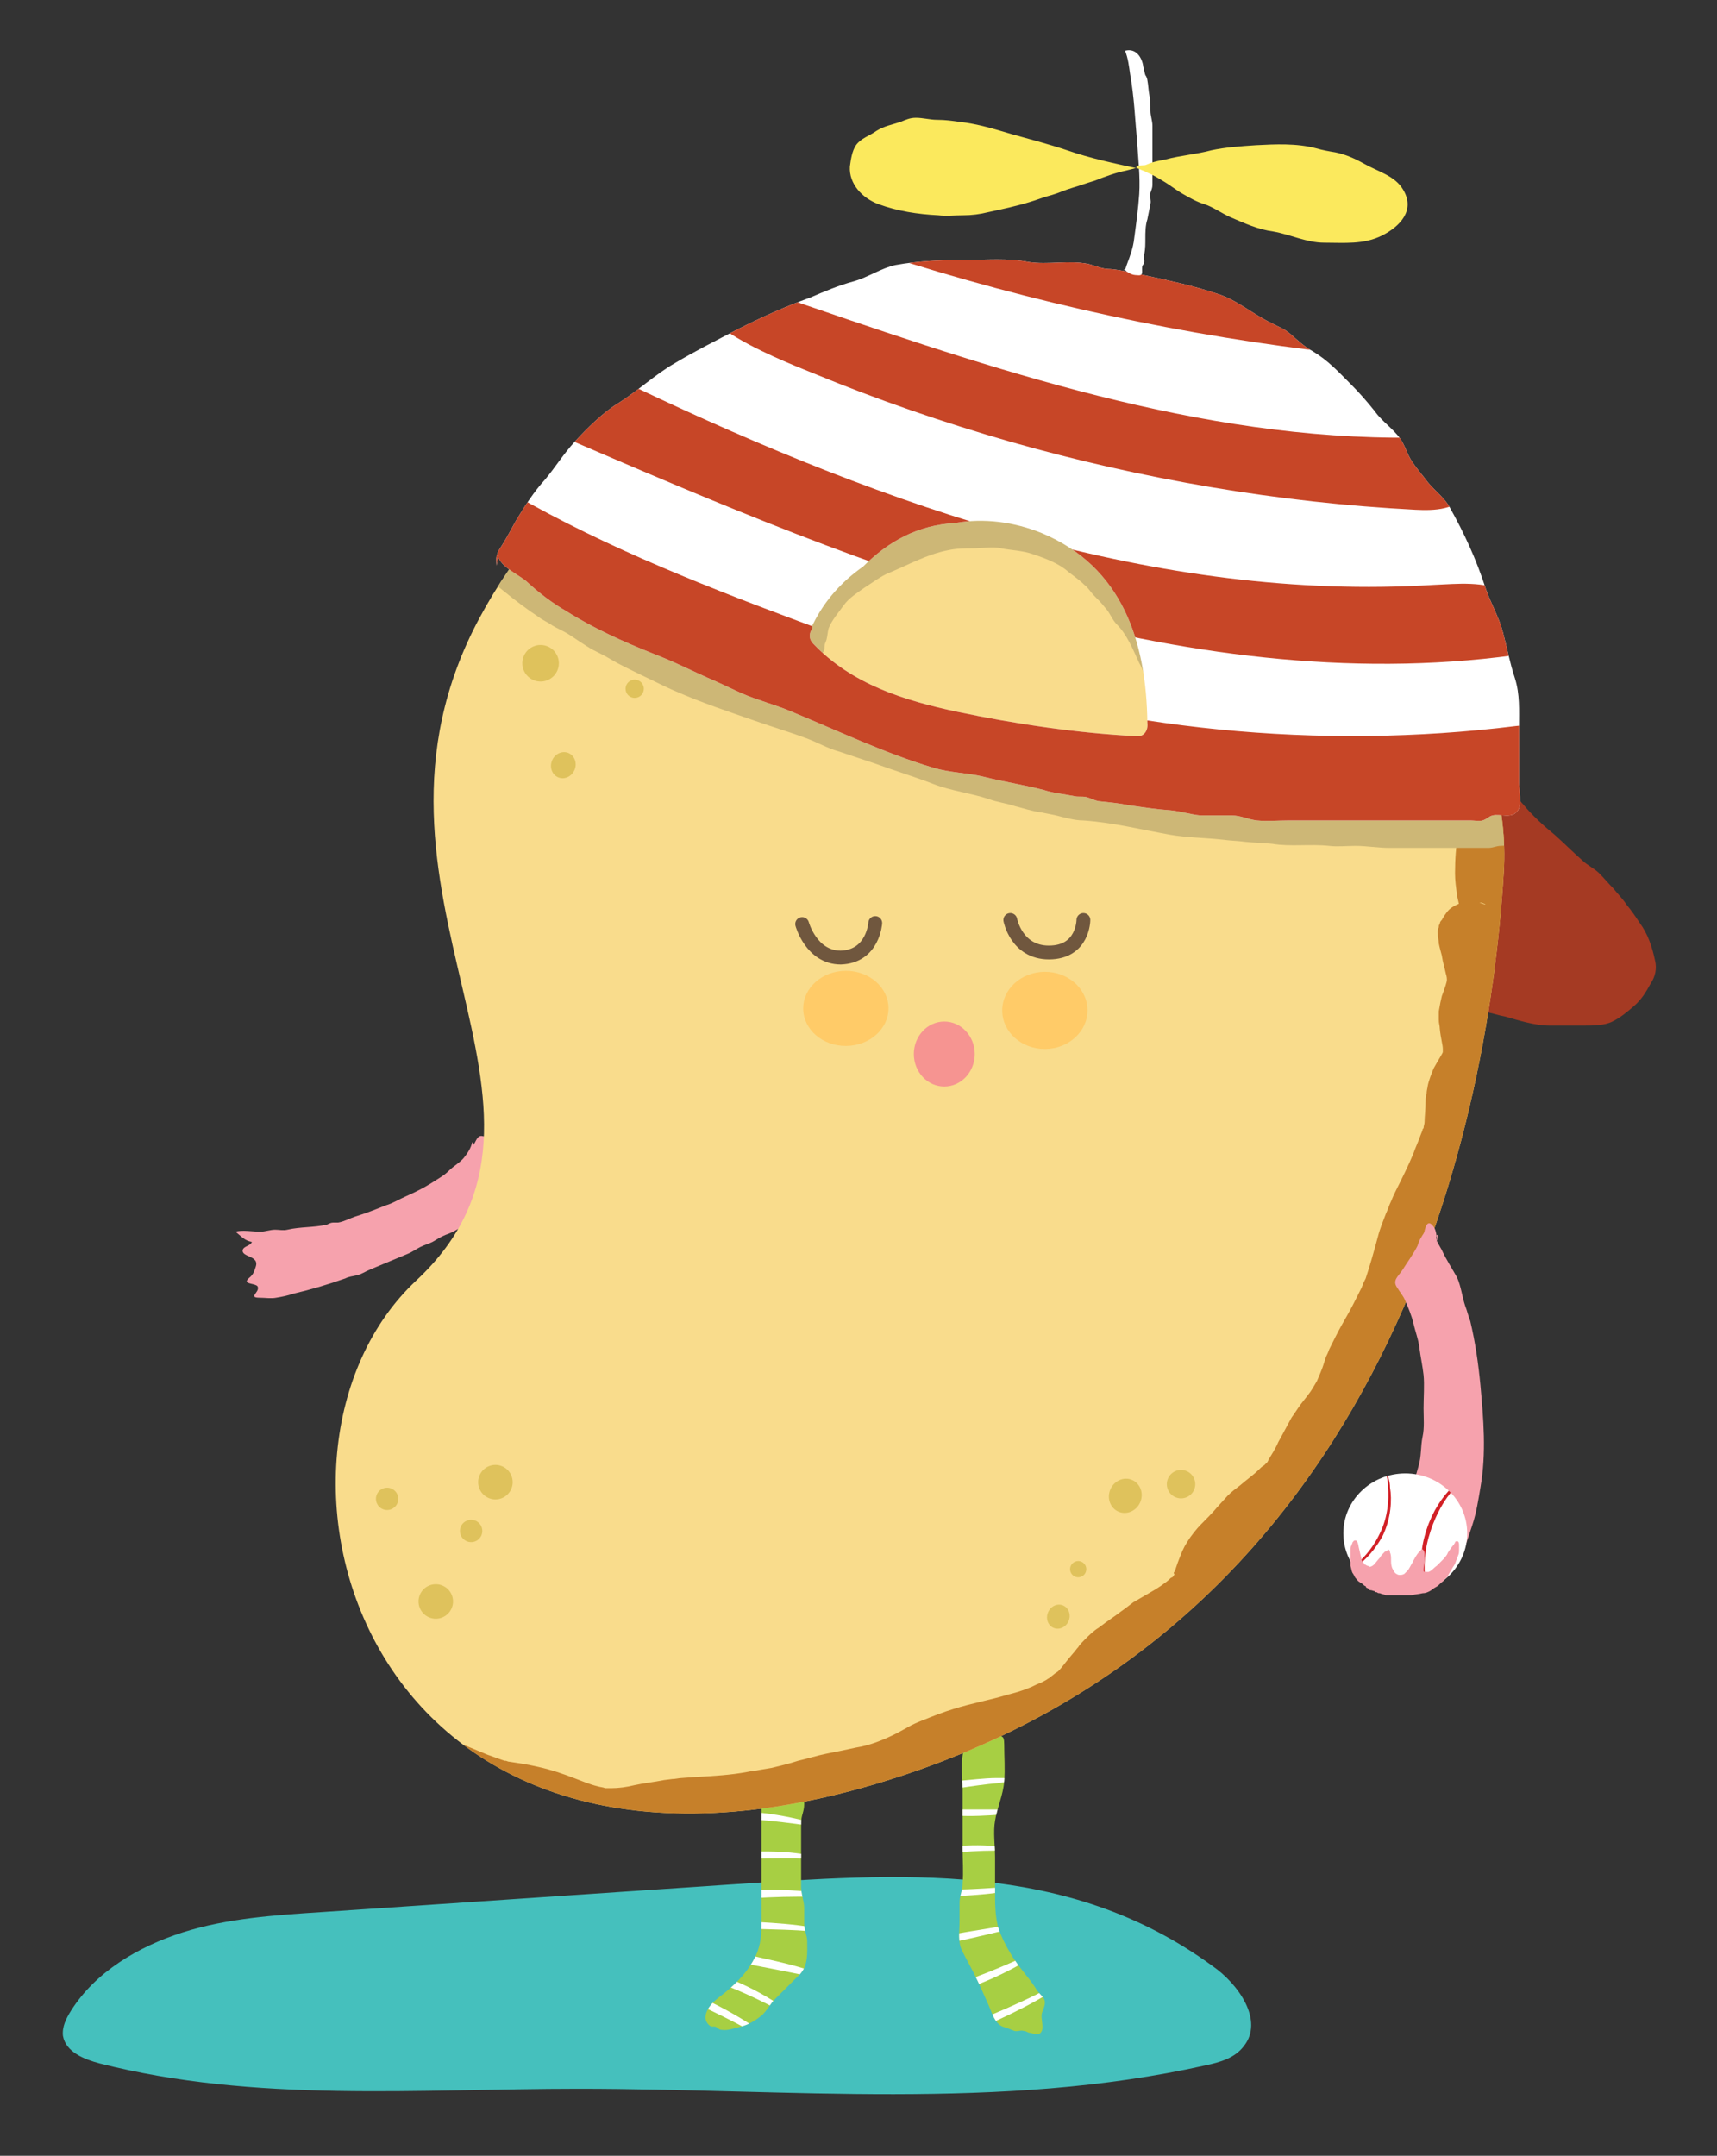 <?xml version="1.0" encoding="utf-8"?>
<!-- Generator: Adobe Illustrator 20.0.0, SVG Export Plug-In . SVG Version: 6.00 Build 0)  -->
<svg version="1.1" id="Layer_1" xmlns="http://www.w3.org/2000/svg" xmlns:xlink="http://www.w3.org/1999/xlink" x="0px" y="0px"
	 viewBox="0 0 169.1 212.3" style="enable-background:new 0 0 169.1 212.3;" xml:space="preserve">
<rect x="0" y="0" width="169.1" height="212.3" fill="#333333" stroke="none"/>
<style type="text/css">
	.st0{fill:#A53A23;}
	.st1{fill:#45C0BD;}
	.st2{clip-path:url(#XMLID_2_);}
	.st3{fill:#FFFFFF;}
	.st4{clip-path:url(#XMLID_3_);}
	.st5{fill:#F6A2AD;}
	.st6{clip-path:url(#XMLID_4_);}
	.st7{fill:#C6802A;}
	.st8{clip-path:url(#XMLID_4_);fill:#CDB776;}
	.st9{fill:#DFC25C;}
	.st10{fill:none;stroke:#70573E;stroke-width:1.361;stroke-linecap:round;stroke-linejoin:round;stroke-miterlimit:10;}
	.st11{fill:#FFCB68;}
	.st12{fill:#F69491;}
	.st13{clip-path:url(#XMLID_5_);fill:#C74627;}
	.st14{fill:#FBE95D;}
	.st15{clip-path:url(#XMLID_6_);}
	.st16{fill:#D22026;}
</style>
<path class="st0" d="M147.1,77.4c0,0-0.1,0-0.1,0c0.4,0,1,0.4,1.3,0.6c0.7,0.3,1.2,0.6,1.7,1.2c0.9,1.1,2,2.1,3.1,3
	c0.9,0.8,1.8,1.7,2.7,2.5c0.5,0.5,1.2,0.8,1.7,1.3c0.5,0.5,0.9,1,1.4,1.5c0.4,0.5,0.9,1,1.3,1.6c0.5,0.6,0.9,1.2,1.3,1.8
	c0.8,1.1,1.2,2.3,1.5,3.7c0.2,0.8,0,1.6-0.4,2.2c-0.5,0.9-0.9,1.6-1.7,2.3c-0.7,0.6-1.3,1.1-2.1,1.5c-0.8,0.4-1.9,0.4-2.9,0.4
	c-1.1,0-2.2,0-3.3,0c-1.4,0-3-0.5-4.4-0.9c-0.6-0.1-1.1-0.3-1.7-0.4c-0.5-0.1-0.8-0.1-0.7-0.7c0-0.5,0.2-0.9,0.2-1.4
	c0-0.4,0.1-1,0.2-1.4c0.2-0.9,0.5-1.9,0.5-2.8c0.1-0.9,0.4-1.7,0.6-2.6c0-0.3,0-0.6,0.1-0.9c0.1-0.2,0.1-0.4,0.1-0.6
	c0-0.3,0-0.6,0-0.9c0-0.3,0.2-0.5,0.2-0.8c0.1-1.2,0-2.6,0-3.8c0-0.7,0-1.3-0.1-2c-0.1-0.6,0-1.3,0-1.9c0-0.2-0.2-0.3-0.2-0.5
	c-0.1-0.2,0-0.5-0.1-0.7c-0.1-0.3,0-0.8-0.3-1.1c0.3,0.3,0.6,0.7,0.9,1.1"/>
<path class="st1" d="M71.7,185.6c-13.3,0.9-26.6,1.8-40,2.7c-4.6,0.3-9.3,0.6-13.7,2S9.4,194.2,7,198c-0.5,0.8-0.9,1.6-0.8,2.5
	c0.3,1.6,2.1,2.3,3.6,2.7c15.3,3.9,31.4,2.5,47.2,2.5c20.6,0,41.6,2.2,61.7-2.3c1.4-0.3,2.9-0.7,3.8-1.9c2-2.5-0.5-6.1-3.1-7.9
	C105,183.1,88.6,184.5,71.7,185.6z"/>
<g>
	<defs>
		<path id="XMLID_15_" d="M75.6,171.6c0,1.1-0.6,2.1-0.6,3.3c0,1.2,0,2.4,0,3.6c0,2.4,0,4.8,0,7.1c0,1.1,0,2.2,0,3.3
			c0,1.2,0,2.2-0.4,3.3c-0.7,1.8-2.2,3.3-3.8,4.5c-0.7,0.5-1.9,1.8-1,2.7c0.3,0.3,0.4,0.1,0.7,0.2c0.2,0.1,0.3,0.3,0.6,0.3
			c0.6,0.1,1.3-0.2,1.8-0.3c0.8-0.2,1.5-0.6,2.2-1.2c0.4-0.4,0.7-0.9,1-1.3c0.3-0.3,0.6-0.6,0.9-0.9c0.6-0.6,1.2-1.2,1.8-1.8
			c0.8-0.9,0.7-2,0.7-3.2c0-0.6-0.3-1.1-0.3-1.8c0-0.5,0-1,0-1.5c0-0.7-0.3-1.3-0.3-2.1c0-0.7,0-1.4,0-2.1c0-1.4,0-2.8,0-4.2
			c0-0.7,0.3-1.1,0.3-1.8c0-0.3,0-0.6,0-0.9c0-0.5,0.2-0.7,0.3-1.2c0.1-0.6,0-1.4,0-2.1c0-0.9,0-0.9-0.9-0.9c-0.7,0-1.2,0-1.8-0.3
			c0,0-0.7-0.2-0.7-0.2c-0.3-0.1-0.8-0.3-0.8,0.2"/>
	</defs>
	<use xlink:href="#XMLID_15_"  style="overflow:visible;fill:#A7CF43;"/>
	<clipPath id="XMLID_2_">
		<use xlink:href="#XMLID_15_"  style="overflow:visible;"/>
	</clipPath>
	<g class="st2">
		<g>
			<g>
				<g>
					<g>
						<path class="st3" d="M75.1,175.1c3.6,0.1,7.4,0.3,9.1,0.6c-1.7,0.2-5.5,0.2-9.1,0.1c-2.3-0.1-2.5-0.2-2.5-0.4
							C72.7,175.2,72.8,175.1,75.1,175.1z"/>
					</g>
				</g>
			</g>
		</g>
	</g>
	<g class="st2">
		<g>
			<g>
				<g>
					<g>
						<path class="st3" d="M73.1,178.4c3.7,0.1,7.5,1.2,9.1,1.8c-1.7-0.3-5.5-0.9-9.1-1.1c-2.3-0.1-2.5-0.2-2.5-0.4
							C70.6,178.5,70.7,178.3,73.1,178.4z"/>
					</g>
				</g>
			</g>
		</g>
	</g>
	<g class="st2">
		<g>
			<g>
				<g>
					<g>
						<path class="st3" d="M73.1,182.4c1.8-0.1,3.7-0.1,5.3,0.1c1.6,0.2,3,0.5,3.8,0.9c-0.9-0.2-2.2-0.3-3.8-0.4
							c-1.6,0-3.5,0-5.3,0.1c-2.4,0.1-2.5-0.1-2.5-0.3C70.6,182.6,70.7,182.5,73.1,182.4z"/>
					</g>
				</g>
			</g>
		</g>
	</g>
	<g class="st2">
		<g>
			<g>
				<g>
					<g>
						<path class="st3" d="M72.6,186.3c4.1-0.5,8.3,0.1,10.2,0.4c-1.9,0.2-6.2-0.1-10.1,0.4c-1.3,0.2-1.9,0.3-2.2,0.4
							c-0.4,0-0.4,0-0.5-0.1c0-0.1,0-0.2,0.3-0.4C70.6,186.7,71.3,186.5,72.6,186.3z"/>
					</g>
				</g>
			</g>
		</g>
	</g>
	<g class="st2">
		<g>
			<g>
				<g>
					<g>
						<path class="st3" d="M73.2,189.2c1.9,0.1,3.8,0.2,5.4,0.4c1.7,0.2,3.1,0.6,3.9,1c-0.9-0.2-2.3-0.4-3.9-0.5
							c-1.7-0.1-3.6-0.1-5.4-0.2c-2.4-0.1-2.5-0.3-2.5-0.5C70.6,189.2,70.8,189.1,73.2,189.2z"/>
					</g>
				</g>
			</g>
		</g>
	</g>
	<g class="st2">
		<g>
			<g>
				<g>
					<g>
						<path class="st3" d="M73.2,192.4c2.1,0.5,4.2,0.9,6.1,1.5c1.9,0.5,3.4,1.1,4.3,1.5c-1.7-0.4-3.3-0.7-4.5-0.9
							c-1.9-0.4-4-0.8-6.1-1.2c-2.7-0.6-2.8-0.9-2.8-1.1C70.4,191.8,70.6,191.7,73.2,192.4z"/>
					</g>
				</g>
			</g>
		</g>
	</g>
	<g class="st2">
		<g>
			<g>
				<g>
					<g>
						<path class="st3" d="M70.9,194.5c3.7,1.3,7.2,3.6,8.3,5c-1.5-1.1-5-3-8.6-4.3c-1.2-0.4-1.7-0.6-2.1-0.7
							c-0.3-0.1-0.3-0.2-0.3-0.3c0-0.1,0.1-0.2,0.4-0.2C69,193.9,69.7,194.1,70.9,194.5z"/>
					</g>
				</g>
			</g>
		</g>
	</g>
	<g class="st2">
		<g>
			<g>
				<g>
					<g>
						<path class="st3" d="M68.8,196.6c3.6,1.6,7.1,3.9,8.4,5.3c-1.6-1-5.1-3-8.7-4.6c-2.3-1-2.4-1.2-2.3-1.4
							C66.2,195.7,66.4,195.6,68.8,196.6z"/>
					</g>
				</g>
			</g>
		</g>
	</g>
</g>
<g>
	<defs>
		<path id="XMLID_14_" d="M95.1,171.9c-0.6,1.2-0.3,2.9-0.3,4.3c0,1.9,0,3.9,0,5.8c0,1.2,0.1,2.3,0,3.5c0,0.7-0.3,1.2-0.3,1.9
			c0,0.6,0,1.2,0,1.8c0,1-0.2,2.1,0.3,3c0.4,0.8,0.8,1.5,1.2,2.3c0.4,0.8,0.8,1.7,1.2,2.6c0.4,0.8,0.7,2.2,1.6,2.5
			c0.4,0.1,0.8,0.3,1.1,0.4c0.3,0.1,0.6-0.1,0.9,0c0.3,0,0.4,0.2,0.7,0.2c0.4,0.1,0.9,0.3,1.1-0.2c0.2-0.4-0.1-1.2,0-1.7
			c0.1-0.4,0.5-1,0.2-1.5c-0.2-0.3-0.6-0.6-0.8-1c-0.7-1.1-1.7-2.1-2.4-3.3c-0.5-0.8-1-1.8-1.3-2.7c-0.3-1.2-0.3-2.3-0.3-3.6
			c0-1.1,0-2.2,0-3.3c0-1.1-0.2-2.5,0-3.6c0.2-1.3,0.8-2.5,0.9-3.9c0.1-1.2,0-2.4,0-3.6c0-1.1-0.3-0.7-1.2-1
			c-0.6-0.2-1.1-0.2-1.8-0.2c-0.3,0-1.5-0.2-1.7,0c-0.2,0.2-0.1,1.7,0,2c0.1,0,0.2,0,0.2,0.1"/>
	</defs>
	<use xlink:href="#XMLID_14_"  style="overflow:visible;fill:#A7CF43;"/>
	<clipPath id="XMLID_3_">
		<use xlink:href="#XMLID_14_"  style="overflow:visible;"/>
	</clipPath>
	<g class="st4">
		<g>
			<g>
				<g>
					<g>
						<path class="st3" d="M94.2,175.4c1.3-0.1,2.7-0.3,4-0.3c0.6,0,1.2,0,1.7,0c0.5,0.1,1,0.1,1.2,0.4c-0.2-0.2-0.7-0.2-1.2-0.1
							c-0.5,0-1,0.1-1.6,0.2c-1.2,0.1-2.6,0.3-3.9,0.5c-1.8,0.1-1.9-0.1-1.9-0.2C92.4,175.6,92.5,175.6,94.2,175.4z"/>
					</g>
				</g>
			</g>
		</g>
	</g>
	<g class="st4">
		<g>
			<g>
				<g>
					<g>
						<path class="st3" d="M94.2,178.2c1.5,0,3.1,0,4.5,0c0.7,0,1.3,0.1,1.9,0.1c0.5,0.1,1.1,0.1,1.3,0.4c-0.3-0.2-0.8-0.1-1.4-0.1
							c-0.7,0-1.3,0.1-1.9,0.1c-1.4,0.1-2.9,0.2-4.5,0.1c-2,0-2.1-0.3-2.1-0.4C92.1,178.3,92.2,178.2,94.2,178.2z"/>
					</g>
				</g>
			</g>
		</g>
	</g>
	<g class="st4">
		<g>
			<g>
				<g>
					<g>
						<path class="st3" d="M93.3,181.9c3.2-0.4,6.7-0.1,8,0.7c-1.4-0.5-4.8-0.4-7.9-0.1c-2,0.3-2.1,0.3-2.2,0.1
							C91.2,182.5,91.2,182.2,93.3,181.9z"/>
					</g>
				</g>
			</g>
		</g>
	</g>
	<g class="st4">
		<g>
			<g>
				<g>
					<g>
						<path class="st3" d="M93.2,186.1c1.7,0,3.4-0.1,4.9-0.2c0.8,0,1.5-0.1,2.1-0.2c0.6-0.1,1.2-0.2,1.4-0.5
							c-0.2,0.4-0.8,0.6-1.3,0.8c-0.6,0.2-1.3,0.3-2.1,0.4c-1.5,0.2-3.3,0.3-5,0.4c-2.2,0-2.3-0.2-2.3-0.3
							C90.9,186.3,91,186.2,93.2,186.1z"/>
					</g>
				</g>
			</g>
		</g>
	</g>
	<g class="st4">
		<g>
			<g>
				<g>
					<g>
						<path class="st3" d="M92.3,190.8c1.9-0.4,3.9-0.7,5.7-1c0.9-0.1,1.7-0.2,2.4-0.3c0.7,0,1.4-0.1,1.8,0.2
							c-0.4-0.2-1.1,0-1.7,0.1c-0.7,0.1-1.5,0.3-2.4,0.5c-1.7,0.4-3.7,0.9-5.6,1.2c-2.5,0.5-2.8,0.2-2.7,0
							C89.7,191.3,89.8,191.2,92.3,190.8z"/>
					</g>
				</g>
			</g>
		</g>
	</g>
	<g class="st4">
		<g>
			<g>
				<g>
					<g>
						<path class="st3" d="M94.7,195.2c3.5-1.2,7.1-2.9,8.7-3.7c-1.4,1.2-4.8,3.2-8.4,4.4c-2.3,0.8-2.5,0.5-2.6,0.3
							C92.3,196.1,92.5,196,94.7,195.2z"/>
					</g>
				</g>
			</g>
		</g>
	</g>
	<g class="st4">
		<g>
			<g>
				<g>
					<g>
						<path class="st3" d="M96.5,198.9c1.9-0.8,3.8-1.6,5.4-2.4c1.6-0.8,3-1.5,3.8-2c-0.7,0.7-2,1.6-3.6,2.5
							c-1.6,0.9-3.5,1.8-5.3,2.6c-2.4,1.1-2.6,1-2.7,0.8C94.1,200.3,94.1,200,96.5,198.9z"/>
					</g>
				</g>
			</g>
		</g>
	</g>
</g>
<path class="st5" d="M46.6,112.8c0.1-0.2,0-0.3-0.1-0.3c-0.1,0.5-0.4,1-0.8,1.5c-0.4,0.5-1,0.8-1.5,1.3c-0.5,0.5-1.1,0.8-1.7,1.2
	c-0.8,0.5-1.6,0.9-2.5,1.3c-0.7,0.3-1.3,0.7-2,0.9c-1,0.4-2,0.8-3,1.1c-0.6,0.2-1.1,0.5-1.7,0.6c-0.1,0-0.3,0-0.5,0
	c-0.2,0-0.4,0.1-0.6,0.2c-1.3,0.3-2.6,0.2-3.9,0.5c-0.4,0.1-0.8,0-1.2,0c-0.5,0-1,0.2-1.5,0.2c-0.6,0-1.8-0.2-2.4,0
	c0.5,0.4,0.9,0.9,1.6,1c-0.1,0.4-0.8,0.4-0.9,0.8c-0.1,0.5,0.8,0.6,1.1,0.9c0.4,0.3,0.2,0.7,0.1,1c-0.1,0.3-0.2,0.5-0.4,0.7
	c-0.1,0.1-0.4,0.3-0.4,0.5c0.1,0.3,1.1,0.2,1.1,0.6c0.1,0.5-1,1,0.2,1c0.5,0,1.1,0.1,1.6,0c0.6-0.1,1.1-0.2,1.7-0.4
	c1.7-0.4,3.4-0.9,5.1-1.5c0.4-0.2,0.7-0.2,1.1-0.3c0.5-0.1,0.9-0.4,1.4-0.6c1.2-0.5,2.4-1,3.6-1.5c0.5-0.2,0.9-0.5,1.3-0.7
	c0.4-0.2,0.8-0.3,1.2-0.5c0.5-0.3,0.8-0.5,1.3-0.7c0.6-0.2,1.1-0.5,1.6-0.8c0.8-0.5,1.8-1,2.5-1.6c0.3-0.3,0.7-0.5,0.9-0.8
	c0.3-0.3,0.6-0.5,0.7-0.9c0.1-0.6,0.1-1.5,0-2.1c-0.1-0.8-0.4-1.5-0.7-2.2c-0.2-0.5-0.4-1.4-1.3-1.3C47,111.7,46.9,112.4,46.6,112.8
	z"/>
<g>
	<g>
		<defs>
			<path id="XMLID_13_" d="M98.5,37.8c-7.8-1.1-36.9-3.8-51.3,23.1s12,48.2-6.2,65.2s-5.8,64.2,44.5,49.8c50.3-14.5,61-63.6,62.6-90
				S113.1,39.9,98.5,37.8z"/>
		</defs>
		<use xlink:href="#XMLID_13_"  style="overflow:visible;fill:#F9DC8C;"/>
		<clipPath id="XMLID_4_">
			<use xlink:href="#XMLID_13_"  style="overflow:visible;"/>
		</clipPath>
		<g class="st6">
			<g>
				<g>
					<g>
						<path class="st7" d="M122.9,46.4c-0.2,0.1-0.4-0.2-1.2-0.5c-0.4-0.1-0.8-0.3-1.4-0.5c-0.6-0.2-1.3-0.4-2.1-0.8
							c-0.7-0.4-1.4-0.7-2.3-0.9c-0.9-0.2-1.9-0.4-3.1-0.6c-0.3-0.1-0.6-0.1-0.9-0.2c-0.3-0.1-0.7-0.2-1-0.3
							c-0.6-0.2-1.3-0.4-1.9-0.6c-1.3-0.4-2.7-0.9-4.2-1.4c-1.5-0.6-3-1.2-4.7-2c-1.7-0.8-2.9-1.6-4.4-1.8c-0.8-0.1-1.6-0.2-2.5-0.2
							c-1.2,0-2.3-0.2-3.3-0.4c-2.1-0.5-3.8-0.7-5.7-0.7c-1.9,0.1-3.8,0.5-5.9,1.3c-0.5,0.2-1.1,0.4-1.6,0.6l-0.8,0.3
							c-0.4,0.1-0.9,0.3-1.3,0.3c-0.9,0.1-1.8,0.1-2.5,0c-0.7-0.1-1.1-0.1-1.5-0.1c-0.7,0-1.5,0.3-2.7,0.8c-0.6,0.2-1.3,0.5-2,0.7
							c-0.2,0.1-0.4,0.1-0.7,0.2l-0.2,0.1l-0.2,0l0,0c-0.1,0-0.3,0.1-0.6,0.2c-0.6,0.2-1.2,0.5-1.8,0.7c-0.7,0.3-1.4,0.6-2.5,0.8
							l-0.4,0.1c-0.2,0-0.4,0-0.6,0l-0.3,0l-0.1,0l-0.1,0l-0.3,0l-0.1,0c-0.3,0-0.7-0.1-1.1-0.3c-0.4-0.2-1-0.4-1.4-0.9
							c-0.5-0.4-0.8-1.1-1-1.5c-0.2-0.4-0.2-0.7-0.3-0.8c-0.1-0.3,0,0.1,0.2,0.3l3.4-4.9c-0.2-0.1-0.7-0.2-1.1-0.1
							c-0.3,0.1-0.2,0,0.6-0.2l-1.8,4.8c0.1,0.2,0.4,0.4,0.7,0.6c0.3,0.1,0.6,0.2,0.7,0.2l1.4-5.7c0.3,0.2,0.7,0.5,1,0.8
							c0.4,0.5,0.7,0.9,0.8,1.5c0.1,0.3,0.1,0.6,0.1,0.9c0,0.2,0,0.5-0.1,0.7c0,0.1,0,0.2-0.1,0.4l-0.1,0.3
							c-0.1,0.2-0.1,0.3-0.2,0.5c-0.5,1.1-1,1.5-1.4,2c-0.4,0.4-0.8,0.8-1.2,1.1l-0.5,0.4l-0.1,0.1c0,0,0,0-0.1,0.1l-0.1,0.1l0,0
							l0,0l0,0c0.2-0.2,0,0,0.1-0.1c-0.5,0.5-1,1.2-1.7,2.1c-0.4,0.4-0.8,0.9-1.3,1.3c-0.5,0.5-1.1,0.9-1.4,1.1
							c-0.8,0.5-1.4,1-2,1.5l-0.4,0.4l-0.5,0.5l-1,1c-0.7,0.6-1.3,1.2-1.8,1.9c-0.3,0.3-0.5,0.6-0.7,0.9c-0.2,0.3-0.4,0.6-0.5,0.7
							L45,53.5l0,0.1l0,0c0,0.1,0.1-0.1,0-0.1l0,0l0,0l-0.1,0.2l-0.3,0.7l-0.5,1.4c-0.4,0.9-0.7,1.9-1.1,2.9c-0.4,1-0.9,2-1.5,3.1
							c-0.6,1-1.1,1.9-1.5,2.7c-0.9,1.6-1.2,2.7-1.2,4l0,0.7l0.1,0.6l0.2,1.6c0.1,0.7,0.1,1.5,0,2.3c-0.1,0.9-0.3,1.8-0.6,2.5
							l-6.9-2.6c0.1-0.3,0.2-0.5,0.4-0.8c0.1-0.1,0.2-0.2,0.3-0.3l0.1-0.1c0.1-0.1,0.2-0.2,0.3-0.3c0.2-0.2,0.5-0.4,0.8-0.5
							c0.6-0.3,1.3-0.4,1.9-0.4c0.4,0,0.9,0.1,1.4,0.4c0.5,0.2,0.9,0.6,1.1,0.9c0.1,0.1,0.1,0.2,0.2,0.3c0.1,0.2,0.3,0.4,0.4,0.6
							c0.1,0.2,0.1,0.2,0.1,0.3c0.1,0.1,0.1,0.3,0.2,0.4c0.1,0.3,0.2,0.5,0.2,0.7c0.1,0.4,0.1,0.6,0.2,0.9c0.1,0.6,0.2,1.1,0.2,1.6
							c0.1,0.5,0.1,1,0.2,1.6l0.1,0.9c0,0.2,0,0.3,0,0.6c0,0.1,0,0.2-0.1,0.7c0,0.2-0.1,0.5-0.2,0.7l0,0.1c-0.1,0.2-0.2,0.5-0.4,0.8
							c-0.3,0.5-1,1.1-1.6,1.4c-0.7,0.3-1.4,0.3-1.7,0.3c-0.4,0-0.9-0.1-1.3-0.3c-0.5-0.2-0.9-0.5-1.2-0.8c-0.2-0.2-0.3-0.3-0.4-0.5
							l-0.1-0.2L32.5,82c-0.1-0.2-0.1-0.3-0.2-0.5l7.1-2.6c0.8,2.1,1,4.2,1.1,6c0.1,0.9,0.1,1.7,0.2,2.4c0,0.4,0.1,0.7,0.1,1
							c0,0.1,0.1,0.4,0.1,0.6l0.1,0.4c0.4,1.4,1,3.3,1.4,5.2c0.2,1,0.4,2,0.4,3.3c0,0.3,0,0.7,0,1c0,0.3-0.1,0.8-0.2,1.2
							c-0.2,0.8-0.6,1.9-1.3,2.9l-0.6-5.6c0.8,0.7,1.4,1.5,1.8,2.1c0.3,0.7,0.6,1.3,0.7,1.8c0.3,1.1,0.4,2,0.5,2.9l0.1,1.2l0.1,0.4
							l0,0.1l0.1,0.3l0.1,0.7c0,0.3,0.1,0.6,0.1,0.8c0,0.6,0.1,1.2,0,1.8c-0.1,1.2-0.3,2.3-0.6,3.3c-0.3,1-0.7,1.8-1,2.6
							c-0.4,0.8-0.5,1.2-0.7,1.9c-0.2,0.7-0.5,1.6-0.9,2.5c-0.2,0.5-0.5,1-0.8,1.6c-0.1,0.1-0.2,0.3-0.3,0.4l-0.1,0.2l-0.2,0.3
							l-0.2,0.3l-0.2,0.2l-0.2,0.2l-0.2,0.2l-0.1,0.1c-0.1,0.1-0.2,0.2-0.3,0.2c-0.2,0.2-0.3,0.3-0.5,0.4c-0.3,0.2-0.6,0.4-0.8,0.5
							c-0.5,0.3-0.8,0.4-0.8,0.5c0,0,0,0,0,0l0,0c0,0,0.1-0.1,0.1-0.1c0.1-0.1,0,0,0,0l-0.1,0.1l0,0l0.1-0.1l0,0l0.1-0.1
							c0,0-0.1,0.2-0.3,0.6l-0.3,0.6l-0.2,0.4l-0.2,0.3l-0.1,0.2l-0.8,1.1c-1,1.4-1.9,2.6-2.5,3.7c-0.1,0.3-0.3,0.5-0.4,0.8
							l-0.2,0.4l-0.1,0.3l-0.1,0.5c0,0.1-0.1,0.2-0.1,0.3c0,0.2-0.1,0.5-0.1,0.8c-0.1,0.7-0.1,1.6-0.3,2.7c-0.1,0.6-0.2,1.1-0.5,1.9
							l-0.2,0.5l-0.2,0.4c0,0.1-0.1,0.3-0.2,0.4c-0.4,1.1-0.6,2.3-0.7,3.7c0,0.3,0,0.7,0,1l0,0.6c0,0.1,0,0.3,0,0.4
							c0,0.5,0.1,1.2,0.3,1.9l0.6,2.4l0.1,0.7l0.1,0.7l0.2,1.2c0.3,1.6,0.6,3.1,1,4.4l0.2,0.5l0.2,0.5c0.1,0.3,0.2,0.6,0.4,0.8
							c0.3,0.6,0.6,1.1,1,1.7c1.5,2.3,4,4.5,6.5,7.3c0.8,0.9,2,1.7,3.5,2.4c1.5,0.7,3.2,1.4,4.9,2.1l1.4,0.5l0.3,0.1l0.1,0
							c0.1,0,0.2,0.1,0.4,0.1c0.6,0.1,1.5,0.2,2.8,0.5c2.7,0.6,4.5,1.6,5.8,1.9c0.3,0.1,0.6,0.1,0.8,0.2l0.2,0c0,0,0,0,0,0
							c0,0,0.1,0,0.2,0l0.2,0c0,0,0.2,0-0.1,0l0.1,0c0.7,0,1.5-0.1,2.3-0.3c0.9-0.2,1.9-0.3,2.9-0.5l0.8-0.1c0.3,0,0.7-0.1,0.9-0.1
							l1.4-0.1c1.8-0.1,3.5-0.2,5.1-0.5c0.4-0.1,0.8-0.1,1.2-0.2l0.6-0.1l0.6-0.1c0.8-0.2,1.7-0.4,2.6-0.7c0.9-0.2,1.8-0.5,2.8-0.7
							c0.5-0.1,1-0.2,1.5-0.3l1.4-0.3c1.3-0.2,2.6-0.7,4-1.4l1.1-0.6c0.5-0.3,1-0.5,1.5-0.7c1-0.4,2-0.8,3-1.1
							c1.9-0.6,3.7-0.9,5.3-1.4c0.8-0.2,1.5-0.4,2.2-0.7c0.3-0.1,0.6-0.3,0.9-0.4c0.3-0.1,0.6-0.3,0.8-0.4c0.1-0.1,0.2-0.1,0.3-0.2
							l0.5-0.4l0.3-0.2c0.1,0-0.2,0.2-0.1,0.1l0,0l0,0c0.1-0.1,0.1-0.1,0.2-0.2c0.3-0.3,0.7-0.9,1.4-1.7c0.2-0.2,0.3-0.4,0.5-0.6
							c0.1-0.2,0.5-0.6,0.6-0.7c0.5-0.5,0.9-0.9,1.4-1.2c0.9-0.7,1.7-1.2,2.2-1.6c0.3-0.2,0.8-0.6,1.2-0.9l1.2-0.7
							c0.7-0.4,1.4-0.8,1.9-1.2c0.3-0.2,0.5-0.4,0.6-0.5l0.2-0.1c0,0,0,0,0,0l0.2-0.3l0-0.1c-0.2,0.3,0,0.1-0.1,0.1l0,0
							c0,0,0,0,0-0.1c0-0.1,0.1-0.1,0.1-0.2c0.1-0.2,0.2-0.6,0.4-1.1c0.2-0.5,0.4-1.1,0.8-1.7c0.4-0.7,1.1-1.5,1.3-1.7
							c0.6-0.6,1.2-1.2,1.7-1.8l1-1.1c0.4-0.4,0.8-0.7,1.2-1c0.7-0.6,1.4-1.1,1.8-1.5c0.2-0.2,0.4-0.4,0.6-0.5l0.2-0.2
							c0,0.1,0.3-0.4,0.2-0.3c0.3-0.5,0.7-1.1,1-1.8c0.4-0.7,0.8-1.5,1.3-2.4c0.3-0.4,0.6-0.9,0.9-1.3l0.7-0.9
							c0.4-0.5,0.6-0.9,0.9-1.4c0.2-0.5,0.5-1.1,0.7-1.8l0.2-0.6c0.1-0.2,0.2-0.4,0.3-0.7c0.2-0.4,0.4-0.8,0.6-1.2
							c0.4-0.8,0.8-1.5,1.2-2.2c0.4-0.7,0.7-1.3,1-1.9l0.2-0.4l0.2-0.4l0.2-0.5l0.2-0.4c0.4-1.2,0.8-2.6,1.2-4.1
							c0.2-0.8,0.5-1.5,0.8-2.3c0.2-0.4,0.3-0.8,0.5-1.2c0.2-0.5,0.3-0.7,0.5-1.1c0.6-1.2,1.2-2.4,1.7-3.6c0.2-0.6,0.5-1.2,0.7-1.8
							l0.2-0.5c0-0.1,0-0.1,0.1-0.2c0-0.2,0.1-0.4,0.1-0.6c0-0.5,0.1-1.2,0.1-2.1c0-0.2,0-0.4,0.1-0.7c0-0.3,0.1-0.6,0.1-0.7
							c0.1-0.6,0.4-1.3,0.6-1.8c0.5-0.9,0.9-1.5,0.9-1.6c0,0,0-0.1,0,0c0,0,0,0,0,0.1l0,0l0-0.1l0-0.1c0-0.1,0,0.1,0,0.1l0,0
							c0,0,0,0,0,0c0,0,0-0.1,0-0.3c0-0.4-0.2-1-0.3-2c0-0.3-0.1-0.5-0.1-0.9c0-0.2,0-0.3,0-0.4l0-0.2l0-0.2
							c0.1-0.6,0.2-1.1,0.3-1.5c0.3-0.8,0.5-1.4,0.5-1.6c0,0,0-0.1,0-0.1l0-0.1l0,0.1c0,0,0,0,0,0.1c0,0,0,0,0,0
							c0-0.1,0-0.3-0.1-0.6c-0.1-0.5-0.3-1.1-0.4-1.8c-0.1-0.4-0.2-0.7-0.3-1.2c0-0.3-0.1-0.6-0.1-1.1c0-0.1,0-0.3,0.1-0.5
							c0-0.1,0-0.2,0.1-0.3c0-0.2,0.1-0.3,0.2-0.4c0.1-0.2,0.4-0.7,0.7-1c0.3-0.3,0.9-0.6,1.3-0.7c0.2-0.1,0.4-0.1,0.6-0.1
							c0.1,0,0.3,0,0.4,0c0.3,0,0.5,0.1,0.7,0.1c0.7,0.2,0.2,0.1,0.7,0.2c0,0-0.1,0-0.2-0.1c-0.1,0-0.2-0.1-0.3-0.1
							c-0.2,0-0.4,0-0.6,0c-0.3,0-0.5,0.2-0.7,0.3c-0.1,0.1-0.2,0.2-0.3,0.2c-0.1,0.1-0.1,0.1-0.2,0.2c-0.1,0.2-0.2,0.2-0.2,0.4
							c-0.1,0.3-0.1,0.3-0.1,0.2c0-0.1,0-0.3,0-0.5c0-0.2,0-0.4-0.1-0.6l-0.2-0.9c-0.1-0.8-0.2-1.5-0.2-2.2c0-1.4,0.1-2.7,0.3-3.8
							c0.3-2.3,0.2-3.3-0.8-5c-0.7-1.3-1-2.6-1.3-3.7c-0.2-1.1-0.4-2-0.6-2.8c-0.2-0.6-0.5-1.2-1.1-1.9c-0.5-0.7-1.2-1.5-1.9-2.4
							c-0.1-0.2-0.3-0.5-0.5-0.7c-0.1-0.3-0.3-0.5-0.4-0.8c-0.2-0.5-0.4-1-0.6-1.5c-0.3-0.9-0.5-1.8-0.8-2.4
							c-0.1-0.3-0.3-0.6-0.4-0.9c-0.1-0.1,0-0.1-0.2-0.3l-0.1-0.1l0,0c0,0-0.1-0.1,0,0l0,0c0,0,0,0-0.1-0.1c-0.1-0.1-0.5-0.3-1-0.7
							l-0.2-0.2l-0.2-0.2l-0.1-0.1l-0.1-0.1l-0.1-0.1c-0.1-0.1-0.2-0.2-0.2-0.3c-0.3-0.4-0.4-0.7-0.4-0.9c-0.1-0.2-0.1-0.2,0-0.1
							c0,0,0.1,0.1,0.1,0.1l-0.1-0.1c-0.1-0.1,0,0,0.1,0l0,0c0.1,0.1,0.2,0.1,0.2,0.1c0,0-0.2-0.1-0.5-0.2c-0.1,0-0.3-0.1-0.6-0.2
							c0,0-0.2-0.1-0.2-0.2l-0.1-0.1l0,0l0,0c-0.2-0.2-0.1-0.1-0.1-0.1l-0.1-0.1c-0.6-0.6-0.7-1.4-0.8-1.5c0,0,0-0.1,0-0.1
							c0,0,0,0,0.1,0.1c0,0-0.1-0.1,0,0c-0.1-0.1-0.2-0.2-0.3-0.3c-0.8-0.9-1.9-1.7-2.9-2.4c-1-0.7-2-1.5-2.9-2.2
							c-1-0.9-1.6-1.7-2.1-2.3c-0.6-0.6-1.2-1-1.9-1.3c-1.3-0.7-2.4-1.3-3-1.9c-0.6-0.6-0.8-1-0.7-1.1c0.1-0.1,0.5,0.1,1.2,0.3
							c0.7,0.3,1.7,0.6,3.2,1.1c0.7,0.3,1.6,0.6,2.5,1.2c0.9,0.6,1.6,1.4,2.3,1.9c0.9,0.6,1.9,1.1,3,1.8c1.1,0.7,2.3,1.4,3.6,2.5
							c0.2,0.1,0.3,0.3,0.5,0.5l0.2,0.2c0.1,0.1,0.2,0.2,0.2,0.3c0.1,0.2,0.2,0.3,0.2,0.4c0.1,0.2,0.2,0.4,0.2,0.4c0,0,0,0,0,0
							c-0.1,0.1-0.1,0.1-0.1,0.1l0,0c-0.3,0.3,0.7-0.7-0.7,0.7l0.1,0c0,0,0.1,0,0.1-0.1c0-0.1,0-0.1,0.1-0.2c0.1-0.2,0.4-1,0.3-0.8
							c0.1,0,0.3,0,0.6,0.2c0.2,0.1,0.4,0.1,0.7,0.3l0.1,0.1l0.1,0.1l0.1,0c0.1,0.1,0.3,0.3,0.3,0.3c0.3,0.4,0.4,0.7,0.5,0.9
							l0.1,0.2c0,0,0,0,0,0c-0.1,0.1-0.3,0.2-0.4,0.3c-0.1,0.1-0.2,0.1-0.2,0.2l0,0c1.1-1.2,0.3-0.3,0.5-0.6l0.1,0.1c0,0,0,0,0,0
							l0.1,0c0.2,0.1,0.5,0.3,1.1,0.6c1.2,0.9,1.7,1.9,2.1,2.8c0.9,1.9,1.2,3.5,2.1,4.5c0.5,0.6,1.1,1.2,1.8,2.1
							c0.7,0.8,1.5,1.9,2,3.2c0.4,1.2,0.7,2.3,0.9,3.2c0.2,1,0.5,1.7,0.9,2.3c0.6,1,1.3,2.4,1.6,3.9c0.3,1.5,0.2,2.9,0.1,4.1
							c-0.1,1.2-0.1,2.2-0.1,3.2c0,0.5,0.1,0.9,0.2,1.4l0.2,0.8c0.1,0.4,0.1,0.8,0.2,1.2c0,0.4,0.1,0.8,0.1,1.3c0,0.5-0.1,1.1-0.4,2
							c-0.1,0.2-0.2,0.4-0.5,0.7c-0.1,0.1-0.2,0.3-0.3,0.4c-0.2,0.1-0.3,0.3-0.5,0.4c-0.3,0.2-0.8,0.4-1.2,0.5
							c-0.4,0.1-0.8,0.1-1.1,0.1c-0.3,0-0.6-0.1-0.8-0.1c-0.2-0.1-0.4-0.1-0.6-0.2c1-1.8,0.3-0.7,0.5-1.1l0-0.3c0-0.1,0-0.2,0.1-0.3
							c0-0.1,0.1-0.1,0.1-0.2c0.1-0.1,0.1-0.3,0.1-0.3c0,0,0-0.1,0-0.1c0,0,0,0,0-0.1c0-0.1,0,0,0,0c0,0,0,0,0.1,0.1
							c0,0,0.1,0,0.1,0c0.1,0,0.1,0,0.2,0c0.1,0,0.3,0,0.4,0l0.6,0c0.2,0,0.4,0,0.7,0l0.4,0c0.1,0,0,0,0,0l0,0
							c0,0.1,0.1,0.4,0.2,0.6c0.2,0.5,0.4,1.2,0.6,1.9c0.1,0.4,0.2,0.8,0.3,1.3c0,0.3,0.1,0.6,0,0.9l0,0.3l0,0.3
							c0,0.1,0,0.1-0.1,0.3c-0.2,1.1-0.5,1.7-0.6,2.1c-0.1,0.2-0.1,0.3-0.1,0.4l0,0c0-0.2,0,0,0-0.1l0,0.1c0,0.1,0,0.2,0,0.1
							c0-0.1,0,0.1,0,0.1c0,0.3,0.2,1,0.4,1.9c0.1,0.5,0.1,1.1,0.1,1.7c0,0.2,0,0.3-0.1,0.5l0,0.1l0,0.2l0,0.1l-0.1,0.2l-0.1,0.3
							c-0.1,0.2-0.1,0.3-0.2,0.4c-0.5,1.1-0.9,1.7-1,2c-0.1,0.2,0,0.1-0.1,0.2c0,0.2,0,0.2,0,0.3l0,0.4c0,0.5,0,1.2-0.1,2.1
							c0,0.4-0.1,0.9-0.2,1.5c0,0.3-0.1,0.6-0.2,0.8l-0.2,0.5c-0.2,0.8-0.5,1.5-0.7,2.2c-0.5,1.5-1.1,2.9-1.8,4.3
							c-0.1,0.2-0.3,0.7-0.4,0.9c-0.1,0.2-0.2,0.5-0.3,0.8c-0.2,0.6-0.4,1.2-0.6,1.9c-0.4,1.3-0.7,2.9-1.3,4.5l-0.2,0.6l-0.2,0.6
							l-0.3,0.7l-0.3,0.6c-0.4,0.8-0.7,1.5-1.1,2.2c-0.4,0.7-0.7,1.3-1,1.9c-0.1,0.3-0.3,0.6-0.4,0.9c-0.1,0.1-0.1,0.3-0.2,0.4
							l-0.2,0.5c-0.3,0.8-0.6,1.6-1,2.6c-0.4,0.9-1,1.9-1.6,2.6l-0.8,1c-0.1,0.2-0.3,0.4-0.4,0.6c-0.3,0.5-0.6,1.1-1,1.8
							c-0.4,0.7-0.8,1.5-1.3,2.4c-0.3,0.4-0.2,0.3-0.5,0.7l-0.3,0.4l-0.3,0.3c-0.4,0.4-0.8,0.8-1.2,1.2c-0.8,0.7-1.4,1.2-2,1.7
							c-0.3,0.2-0.5,0.4-0.7,0.6l-0.7,0.7c-0.6,0.6-1.1,1.2-1.7,1.8c-0.4,0.4-0.2,0.3-0.3,0.3c0,0.1-0.1,0.3-0.2,0.6
							c-0.1,0.3-0.2,0.8-0.4,1.3c-0.1,0.3-0.2,0.6-0.4,0.9c-0.1,0.2-0.2,0.3-0.3,0.5l-0.2,0.3c-0.1,0.1,0-0.1-0.2,0.3l0,0.1
							l-0.2,0.3c-0.1,0.2-0.3,0.3-0.4,0.5c-0.2,0.2-0.3,0.3-0.4,0.4c-0.1,0.1-0.2,0.2-0.4,0.3c-0.5,0.4-0.9,0.8-1.3,1.1
							c-0.9,0.6-1.7,1.1-2.4,1.5l-1,0.6c-0.3,0.2-0.4,0.3-0.9,0.6c-0.8,0.6-1.5,1-2,1.4c-0.2,0.2-0.4,0.4-0.6,0.5
							c-0.2,0.2-0.1,0.1-0.3,0.3l-0.3,0.4c-0.4,0.6-1,1.4-1.9,2.4c-0.2,0.2-0.5,0.5-0.7,0.7l-0.2,0.2l-0.1,0.1l-0.2,0.2l-0.3,0.2
							l-0.5,0.4c-0.2,0.2-0.5,0.3-0.8,0.5c-2.1,1.3-4,1.9-5.9,2.4c-1.9,0.5-3.6,0.9-5.1,1.4c-0.7,0.2-1.5,0.5-2.1,0.8
							c-0.3,0.1-0.6,0.3-0.9,0.4l-1.2,0.7c-1.8,1-4,1.8-6.2,2.3l-1.3,0.2l-1.2,0.3c-0.8,0.2-1.7,0.4-2.5,0.7
							c-0.9,0.2-1.8,0.5-2.8,0.8l-0.7,0.2l-0.8,0.2c-0.5,0.1-1,0.2-1.5,0.3c-2,0.3-4,0.5-6,0.6l-1.4,0.1l-0.5,0l-0.6,0.1
							c-0.8,0.1-1.7,0.3-2.6,0.5c-1,0.2-2.1,0.4-3.3,0.4l-0.1,0l-0.2,0l-0.2,0c-0.1,0-0.2,0-0.5,0l-0.7,0l-0.5-0.1
							c-0.7-0.1-1.4-0.3-2-0.4c-2.4-0.7-4-1.6-5-1.7c-0.6-0.1-1.6-0.2-2.9-0.5c-0.3-0.1-0.7-0.2-1-0.3c-0.2-0.1-0.4-0.1-0.6-0.2
							l-0.4-0.1l-1.3-0.5c-1.8-0.7-3.8-1.4-5.8-2.4c-2-1-4.1-2.3-6-4.4c-2-2.3-4.8-4.7-7.2-8.1c-0.6-0.9-1.1-1.8-1.6-2.8
							c-0.2-0.5-0.4-1-0.6-1.5l-0.2-0.7l-0.2-0.7c-0.6-1.9-1-3.7-1.3-5.5l-0.2-1.3l-0.1-0.5l-0.1-0.5l-0.6-2.5
							c-0.2-0.9-0.4-2-0.4-3.1c0-0.3,0-0.6,0-0.9l0-0.7c0-0.5,0-1,0.1-1.5c0.1-2,0.5-4,1.2-6.1c0.1-0.3,0.2-0.5,0.3-0.8
							c-0.1,0.2,0,0.1,0,0.1l0,0l0,0l0-0.1l0.1-0.1c0.1-0.1,0-0.1,0-0.1c0,0,0.1-0.3,0.1-0.5c0.1-0.5,0.1-1.2,0.2-2.2
							c0-0.5,0.1-1,0.2-1.6c0.1-0.3,0.1-0.6,0.2-0.9l0.2-0.7l0.3-0.9l0.3-0.8c0.2-0.5,0.5-1,0.7-1.4c1-1.8,2.1-3.2,3-4.4l0.6-0.9
							l0,0c-0.5-0.4,0.7,0.6,0.6,0.4l-0.2-0.2l-0.2-0.2c-0.1-0.1-0.2-0.1-0.1-0.1c0-0.1,0,0,0,0c0,0,0,0,0.1-0.1l0.2-0.4
							c0.2-0.4,0.4-0.8,0.9-1.5c0.1-0.2,0.3-0.4,0.4-0.6l0.2-0.2l0.1-0.1l0.2-0.2l0.3-0.3l0.3-0.2c0.2-0.1,0.3-0.2,0.5-0.3
							c0.6-0.4,1-0.6,1.2-0.7l0.2-0.1l0,0l0.2,0.2l0.3,0.4l0.2,0.3l0.1,0.1l0.1,0.1c1,0.8-1.3-1-1.1-0.8l0,0l0.2-0.2
							c0.1-0.1,0,0,0,0l0,0c0,0,0,0,0,0l0,0c0,0,0,0,0.1-0.1c0.1-0.1,0.2-0.3,0.3-0.6c0.2-0.5,0.4-1.1,0.7-1.9
							c0.2-0.8,0.7-1.9,1-2.5c0.6-1.4,1-2.4,1-3.2c0-0.2,0-0.4,0-0.6l0-0.3l-0.1-0.5l-0.1-0.3l-0.1-0.4l-0.1-0.7l-0.1-1.2
							c-0.1-0.7-0.2-1.3-0.3-1.7c0-0.2-0.1-0.3-0.1-0.3c0.8-0.4,1.2-0.8,1.4-1l1.2-1.6L36.8,99c-0.1-0.1-0.2-0.2-0.3-0.2
							c-0.1,0-0.2-0.1-0.4-0.2c-0.2-0.1-0.4-0.2-0.6-0.2c-0.1,0-0.2,0-0.3-0.1l-0.2-0.1l0,0c0,0,0,0,0-0.1c0-0.1,0-0.2,0-0.3
							c0-0.5-0.1-1.1-0.2-1.9c-0.3-1.5-0.7-2.9-1.2-4.8l-0.1-0.4l-0.1-0.5l-0.1-0.7c-0.1-0.6-0.2-1.1-0.2-1.6
							c-0.1-1-0.1-1.9-0.2-2.7c-0.1-1.6-0.2-2.9-0.6-3.9l4.4-1.6c-0.2,0-0.3,0.1-0.4,0.2c-0.1,0-0.1,0.1-0.2,0.1
							c-0.1,0-0.1,0-0.1,0.1c0,0,0,0.1,0,0c0,0,0,0-0.1,0c-0.1-0.1-0.3-0.1-0.4-0.1c-0.3,0-0.8-0.1-1.3-0.1c-0.2,0-0.5,0-0.8,0
							l-0.9,0l-0.2,0c-0.1,0,0,0,0,0l0,0l0,0l0,0l0-0.1l0-0.6c0-0.4-0.1-0.9-0.1-1.3c0-0.4-0.1-0.9-0.2-1.3l-0.1-0.5l0,0l0,0l0,0
							l0.1,0l0.3-0.1c0.2-0.1,0.4-0.1,0.6-0.2c0.3-0.1,0.7-0.2,1-0.3c0.4-0.1,0.5-0.2,0.8-0.3l0.3-0.2c0.1,0,0.2-0.1,0.2-0.1
							c0,0,0.1-0.1,0.1-0.1c0,0,0,0,0,0c0,0,0,0,0-0.1c0,0,0,0,0,0c0,0,0.1,0.1,0.1,0.1c0.1,0,0.1,0.1,0.2,0.1l-3.9-1.5
							c0.2-0.5,0.2-0.6,0.1-1.5l-0.2-1.5c0-0.3-0.1-0.6-0.1-0.9l0-0.9c0-0.8,0-1.5,0.1-2.2c0.1-0.7,0.3-1.4,0.5-2.1
							c0.4-1.4,1.1-2.6,1.6-3.6c0.5-0.9,1.1-1.8,1.6-2.6c0.4-0.7,0.8-1.5,1.2-2.4c0.4-0.9,0.7-1.8,1.1-2.7l0.6-1.4l0.3-0.7l0.2-0.5
							l0.2-0.3c0.4-0.8,0.7-1.3,1.1-1.8c0.4-0.5,0.8-1,1.1-1.4c0.8-0.9,1.6-1.6,2.3-2.3l1.1-1l0.6-0.5c0.2-0.2,0.5-0.4,0.7-0.6
							c0.9-0.7,1.8-1.3,2.6-1.8c0.5-0.3,0.7-0.4,0.8-0.6c0.2-0.2,0.4-0.4,0.7-0.7c0.5-0.6,1.1-1.3,1.9-2.2l0.2-0.2l0.2-0.2l0.4-0.4
							l0.6-0.5c0.3-0.3,0.6-0.5,0.8-0.7c0.1-0.1,0.2-0.2,0.2-0.2l0,0l0,0l0,0c0,0,0.1,0.1,0.1,0.1c0.3,0.2,0.7,0.5,1,0.6
							c0.1,0.1,0.3,0.1,0.4,0.2c0.1,0,0.1,0,0.2,0.1c0,0,0.1,0,0.1,0c0.1,0,0.2,0,0.3,0c0,0,0,0,0.1,0c0,0,0,0,0,0c0,0,0,0-0.1,0
							c0,0-0.1,0.1-0.1,0.1c-0.2,0.1-0.3,0.3-0.4,0.5l0.6-4.4c0.6,0,1.4,0,2.2,0.4c0.8,0.3,1.4,0.9,1.8,1.5l-2.2,3
							c0.1,0.3,0.1,0.4,0.5,1.5l0,0.1c0,0,0,0,0,0l0,0l0,0c0,0,0,0,0,0l-0.1,0c-0.1,0-0.4,0.1-0.7,0.2c-0.4,0.1-0.8,0.1-1.2,0.1
							c-0.4,0-0.8-0.2-1.1-0.3l3.4-4.9c0.7,0.8,1,1.8,1.1,2.2l0.1,0.2c0,0,0,0,0,0l0,0c0,0,0.1,0-0.1,0L59,37
							c-0.2,0.1-0.4,0.2-0.5,0.2c-0.1,0-0.1,0.1-0.2,0.1l-0.1,0.1l0,0l0,0c0,0,0.2-0.2,0.3-0.6c0.1-0.2,0.2-0.5,0.2-0.7
							c0-0.1,0.1-0.3,0.1-0.5c0-0.1,0,0,0-0.1l0,0l0,0c0.2-0.6-0.3,0.9-0.2,0.7l0-0.1l0.1-0.2l0.1-0.2c0,0,0-0.1,0-0.1l0,0
							c0,0-0.1,0-0.1,0l0.1,0c0.3,0,0.8-0.2,1.3-0.4c0.6-0.2,1.2-0.4,1.9-0.7c0.4-0.1,0.8-0.2,1.3-0.4L64,34l0.3-0.1
							c0.5-0.1,1-0.3,1.6-0.5c1.2-0.4,2.8-1,4.6-1c0.9,0,1.6,0.1,2.2,0.2c0.6,0.1,0.9,0.1,1.2,0.1c0.1,0,0.3,0,0.4-0.1l0.9-0.3
							c0.6-0.2,1.2-0.3,1.7-0.5c2.3-0.7,4.9-1.2,7.4-1.2c1.3,0,2.4,0.2,3.6,0.4c1.1,0.2,2.2,0.5,3.2,0.8c0.9,0.2,1.8,0.4,2.6,0.5
							c1,0.1,2.1,0.2,3.1,0.5c2.2,0.5,4,1.8,5.3,2.6c1.4,0.8,2.8,1.5,4.2,2.2c1.4,0.6,2.7,1.2,3.9,1.7c0.6,0.3,1.2,0.5,1.8,0.8
							c0.3,0.1,0.6,0.2,0.8,0.3c0.3,0.1,0.6,0.2,0.8,0.3c1.1,0.3,2.2,0.6,3.2,1c1,0.4,2,0.9,2.6,1.5c0.5,0.4,1.2,0.8,1.7,1.1
							c0.5,0.3,1,0.6,1.3,0.9C122.9,45.7,123.1,46.3,122.9,46.4z"/>
					</g>
				</g>
			</g>
		</g>
		<path class="st8" d="M47.5,56.1c0,0.4,0.7,0.9,0.9,1.1c0.4,0.3,0.8,0.7,1.2,1c1.1,0.9,2.3,1.8,3.5,2.6c0.4,0.3,0.9,0.5,1.3,0.8
			c0.5,0.3,1,0.5,1.5,0.8c0.8,0.5,1.6,1.1,2.5,1.6c0.6,0.3,1.2,0.6,1.7,0.9c1,0.6,2.1,1.1,3.1,1.6c1.1,0.5,2.2,1.1,3.4,1.6
			c2.5,1.1,5.2,2,7.8,2.9c1.7,0.6,3.4,1.1,5,1.7c1.1,0.4,2.1,1,3.2,1.3c1.2,0.4,2.4,0.8,3.6,1.2c1.9,0.7,3.9,1.3,5.7,2
			c1.8,0.7,3.7,0.9,5.5,1.5c0.8,0.3,1.7,0.4,2.6,0.7c0.8,0.2,1.7,0.5,2.5,0.6c0.5,0.1,1,0.2,1.5,0.3c0.8,0.2,1.8,0.5,2.7,0.5
			c2.9,0.2,5.7,0.9,8.5,1.4c1.7,0.3,3.5,0.3,5.3,0.5c0.7,0.1,1.4,0.1,2.1,0.2c0.9,0.1,1.8,0.1,2.7,0.2c1.8,0.3,3.7,0,5.6,0.2
			c0.8,0.1,1.7,0,2.6,0c1.1,0,2.2,0.2,3.3,0.2c2.7,0,5.5,0,8.2,0c0.5,0,1.1,0,1.6,0c0.4,0,0.8-0.2,1.2-0.2c0.5,0,0.9-0.1,1.3-0.1
			c0.3-0.1,0.7,0,0.8-0.3c0.4-0.6-0.3-1.8-0.5-2.3c-0.2-0.5-0.3-1.1-0.5-1.6c-0.3-0.7-0.5-1.5-0.9-2.1c-0.4-0.8-1.1-1.7-1.9-2.2
			c-0.6-0.4-1.5-0.2-2.2-0.2c-1.4,0-3-0.1-4.4,0c-1.7,0.2-3.4,0.4-5.1,0.7c-1.5,0.3-2.9,0.5-4.4,0.6c-1.6,0-3.2,0.1-4.8,0
			c-2.9-0.1-5.8-0.5-8.7-0.7c-1.6-0.1-3.1,0-4.7,0c-1.1,0-2.1-0.2-3.2-0.3c-2.9-0.3-5.7-1.3-8.6-1.9c-1.5-0.3-3-0.4-4.5-0.5
			c-0.5-0.1-1-0.1-1.5-0.2c-0.9-0.2-1.6-0.6-2.4-1c-1.9-0.9-3.9-1.4-5.9-2c-2.2-0.7-4.5-1.5-6.6-2.4c-4.2-1.9-8.2-4.1-12.5-5.9
			c-2-0.8-3.9-1.6-5.7-2.7c-0.6-0.4-1.2-0.7-1.8-1.1c-0.5-0.4-1-0.8-1.6-1.2c-1.4-0.8-2.7-1.4-4.3-1.7c-1.2-0.2-2.2-0.9-3.5-0.9
			c-0.9,0-1.4,0-1.9,0.7c-0.3,0.4-0.3,0.5-0.4,0.9c-0.1,0.4-0.3,0.9-0.1,1.3c0.4,0.2,0.8-0.2,1.1-0.4"/>
		<path class="st8" d="M81,64.3c0.2-0.2,0.2-0.3,0.2-0.6c0-0.3,0.1-0.4,0.2-0.7c0.1-0.4,0.1-0.7,0.2-1.1c0.3-0.8,1-1.6,1.5-2.3
			c0.5-0.7,1.3-1.2,2-1.7c0.8-0.5,1.7-1.2,2.5-1.5c1.9-0.8,3.7-1.8,5.7-2.2C94.2,54,95,54,95.9,54c0.8,0,1.9-0.2,2.7,0
			c1,0.2,2.1,0.2,3.2,0.6c1.2,0.4,2.5,0.9,3.4,1.7c0.5,0.4,1.1,0.8,1.6,1.3c0.4,0.3,0.6,0.7,0.9,1c0.4,0.4,0.8,0.8,1.1,1.2
			c0.5,0.5,0.7,1.2,1.2,1.7c1,1,1.6,2.5,2.2,3.8c0.3,0.5,0.5,1.1,0.7,1.7c0.3,0.7,0.6,1.7,0.7,2.5c0.1,0.8,0.2,1.4,0.6,2.1
			c0.4,0.6,0.8,0.5,1.5,0.5c0.7-0.1,1.3-0.3,2-0.5c1.1-0.3,2.5-0.7,3.4-1.5c1.2-1,1.8-2.6,1.8-4.1c0-1.2-0.5-2.4-0.8-3.5
			c-0.7-2-1.6-3.9-2.7-5.8c-1.9-3.3-3.9-7-7-9.3c-1.1-0.8-2.2-1.5-3.4-2.2c-1.7-1-3.5-2.1-5.4-2.8c-2.9-1.2-6.1-1.4-9.2-1.2
			c-1.4,0.1-2.8,0.3-4.2,0.6c-1.3,0.3-2.6,0.8-3.8,1.4c-0.8,0.3-1.5,0.6-2.3,1c-1.3,0.6-2.5,1.6-3.7,2.5c-1.5,1.1-3.1,2.3-4.4,3.6
			c-1,1-1.8,2.2-2.1,3.6c-0.2,1.1-0.2,2.3-0.2,3.4c-0.1,1,0,2.2,0.5,3.2c0.3,0.5,0.7,0.9,1.1,1.4c0.7,0.7,1.3,1.2,2.1,1.8
			c0.5,0.4,1,0.8,1.6,1.2c0.3,0.1,1,0.8,1.3,0.5c-0.4,0.3-0.8,0.7-1.1,1c0,0.5-4.3,6.9,2.2,0.9"/>
	</g>
	<ellipse transform="matrix(0.394 -0.919 0.919 0.394 -27.732 88.48)" class="st9" cx="53.2" cy="65.3" rx="1.8" ry="1.8"/>
	<ellipse transform="matrix(0.394 -0.919 0.919 0.394 -35.68 96.652)" class="st9" cx="55.5" cy="75.4" rx="1.3" ry="1.2"/>
	<ellipse transform="matrix(0.394 -0.919 0.919 0.394 -24.425 98.555)" class="st9" cx="62.5" cy="67.8" rx="0.9" ry="0.9"/>
	<ellipse transform="matrix(0.394 -0.919 0.919 0.394 -11.218 93.193)" class="st9" cx="65.1" cy="55.1" rx="2.4" ry="2.4"/>
	<ellipse transform="matrix(0.394 -0.919 0.919 0.394 -112.532 124.466)" class="st9" cx="38.1" cy="147.6" rx="1.1" ry="1.1"/>
	<ellipse transform="matrix(0.394 -0.919 0.919 0.394 -118.911 135.002)" class="st9" cx="42.9" cy="157.7" rx="1.7" ry="1.7"/>
	<ellipse transform="matrix(0.394 -0.919 0.919 0.394 -110.467 133.996)" class="st9" cx="46.4" cy="150.8" rx="1.1" ry="1.1"/>
	<ellipse transform="matrix(0.394 -0.919 0.919 0.394 -104.61 133.285)" class="st9" cx="48.8" cy="146" rx="1.7" ry="1.7"/>
	<ellipse transform="matrix(0.394 -0.919 0.919 0.394 -68.237 191.187)" class="st9" cx="110.9" cy="147.3" rx="1.7" ry="1.6"/>
	<ellipse transform="matrix(0.394 -0.919 0.919 0.394 -63.864 195.436)" class="st9" cx="116.3" cy="146.2" rx="1.4" ry="1.4"/>
	<ellipse transform="matrix(0.394 -0.919 0.919 0.394 -77.641 191.256)" class="st9" cx="106.2" cy="154.5" rx="0.8" ry="0.8"/>
	<ellipse transform="matrix(0.394 -0.919 0.919 0.394 -83.168 192.335)" class="st9" cx="104.3" cy="159.2" rx="1.2" ry="1.1"/>
</g>
<g>
	<g>
		<path class="st10" d="M106.7,90.6c0,0,0,3.2-3.4,3.2c-3.2,0-3.8-3.2-3.8-3.2"/>
	</g>
	<g>
		<path class="st10" d="M86.2,90.9c0,0-0.2,3.3-3.4,3.4c-2.9,0-3.8-3.3-3.8-3.3"/>
	</g>
</g>
<ellipse transform="matrix(1 -9.270272e-03 9.270272e-03 1 -0.917 0.777)" class="st11" cx="83.3" cy="99.3" rx="4.2" ry="3.7"/>
<ellipse transform="matrix(1 -9.270272e-03 9.270272e-03 1 -0.918 0.958)" class="st11" cx="102.9" cy="99.5" rx="4.2" ry="3.8"/>
<ellipse class="st12" cx="93" cy="103.8" rx="3" ry="3.2"/>
<path class="st7" d="M122.1,86.2"/>
<g>
	<defs>
		<path id="XMLID_20_" d="M149.6,77.1c0-1.8,0-3.6,0-5.4c0-1.8,0.1-3.3-0.4-4.9c-0.5-1.5-0.8-3.1-1.2-4.6c-0.4-1.5-1.2-2.8-1.7-4.3
			c-0.9-2.8-2.1-5.4-3.5-7.9c-0.6-1.1-1.7-1.8-2.4-2.8c-0.4-0.5-0.9-1.1-1.3-1.7c-0.5-0.7-0.7-1.6-1.2-2.3c-0.7-1-1.8-1.7-2.5-2.7
			c-0.8-1-1.5-1.8-2.4-2.7c-1.2-1.2-2.2-2.3-3.7-3.2c-0.9-0.5-1.5-1.1-2.2-1.7c-0.7-0.6-1.2-0.7-1.9-1.1c-1.9-0.9-3.4-2.3-5.4-2.9
			c-2.4-0.8-4.8-1.3-7.1-1.8c-1-0.2-2.2-0.5-3.3-0.6c-0.9,0-1.4-0.3-2.2-0.5c-1.9-0.4-4,0.1-5.9-0.2c-2-0.4-4.2-0.2-6.3-0.2
			c-2.3,0-4.6,0.1-6.8,0.5c-1.4,0.3-2.7,1.2-4.1,1.6c-1.5,0.4-2.9,1-4.3,1.6c-2.5,0.9-4.7,1.9-7.1,3.1c-2.1,1.1-4.3,2.2-6.3,3.4
			c-1.9,1.1-3.6,2.7-5.5,3.9c-1.5,0.9-3.1,2.5-4.3,3.8c-1.1,1.2-1.9,2.5-2.9,3.7c-1.1,1.2-2,2.6-2.9,4.1c-0.4,0.7-0.8,1.5-1.3,2.3
			c-0.1,0.2-0.5,0.7-0.5,0.9c-0.2,0.4-0.1,0.8-0.1,1.2l0.2-1.2c-0.3,1.1,2.2,2.2,2.8,2.8c1.2,1.1,2.5,2.1,3.9,2.9
			c2.7,1.7,5.6,3,8.6,4.2c2.1,0.8,4,1.8,6.1,2.7c0.9,0.4,1.7,0.8,2.6,1.2c1.6,0.7,3.3,1.1,4.9,1.8c4.6,1.9,9.2,4.1,13.9,5.5
			c1.6,0.5,3.4,0.5,5,0.9c2,0.5,4,0.8,5.9,1.3c0.9,0.3,2,0.4,3,0.6c0.4,0.1,0.8,0,1.2,0.1c0.4,0.1,0.7,0.3,1.2,0.4
			c1,0.1,2,0.2,3,0.4c1.4,0.2,2.7,0.4,4.1,0.5c1,0.1,1.9,0.4,2.9,0.5c1,0,2,0,3.1,0c0.9,0,1.6,0.4,2.5,0.5c1,0.1,2,0,3,0h15.6
			c0.8,0,1.7,0,2.5,0c0.3,0,0.8,0.1,1.1,0c0.4-0.1,0.6-0.4,1-0.5c0.8-0.2,1.9,0.4,2.5-0.5C149.9,79.2,149.6,77.7,149.6,77.1z
			 M111.9,72.5c-5.8-0.3-11.9-1.2-17.6-2.4c-5.2-1.1-10.4-2.7-14.2-6.7c-0.5-0.5-0.4-1.1-0.1-1.5c0-0.2,0-0.4,0.1-0.5
			c1.2-2.4,2.9-4.2,4.9-5.6c2.5-2.5,5.4-4.1,9.1-4.3c2.8-0.5,5.8-0.1,8.5,1c7.9,3.3,10.3,10.6,10.4,18.7
			C113.1,72,112.6,72.6,111.9,72.5z"/>
	</defs>
	<use xlink:href="#XMLID_20_"  style="overflow:visible;fill:#FFFFFF;"/>
	<clipPath id="XMLID_5_">
		<use xlink:href="#XMLID_20_"  style="overflow:visible;"/>
	</clipPath>
	<path class="st13" d="M44.7,54.8c0.7-2.9,2.5-6.5,5.4-6.1c0.8,0.1,1.4,0.5,2.1,0.9c9.6,5.3,20,9.2,30.3,13c3,1.1,6,2.2,9,3.2
		c18.5,6.1,38.4,8.1,57.8,5.7c2.6-0.3,5.9-0.4,7,2c0.9,1.9-0.2,4-1.2,5.8c-0.8,1.4-1.7,2.9-3.1,3.8c-1.9,1.4-4.5,1.5-6.9,1.5
		c-15,0.3-30.1,0.5-44.9-2.1c-7.6-1.3-15.1-3.4-22.5-5.6c-6.3-1.8-12.7-3.8-17.9-7.8c-5.6-4.3-9.9-10.8-16.7-12.6
		c-0.1-0.4-0.3-0.8-0.4-1.2"/>
	<path class="st13" d="M55.6,43.1c15.1,6.5,30.3,13,46.2,17.3s32.6,6.4,48.9,3.9c1.3-2-0.2-4.9-2.4-6s-4.7-0.8-7.1-0.7
		c-27.2,1.7-53.9-7.7-78.5-19.4c-1.5-0.7-3.2-1.5-4.8-1.3c-1.7,0.2-3.3,1.9-2.8,3.5"/>
	<path class="st13" d="M139.4,50.2c1.9,0.1,4.1,0,5-1.6c0.9-1.6-0.2-3.7-1.8-4.6c-1.6-0.9-3.6-0.9-5.4-0.9
		c-21-0.2-41.3-7.4-61.2-14.2c-1.4-0.5-3-1-4.4-0.5c-7.4,2.4,7.2,7.8,8.6,8.4c6.3,2.6,12.7,4.8,19.3,6.7
		C112.5,47.2,125.9,49.5,139.4,50.2z"/>
	<path class="st13" d="M87,25.1c14.6,4.7,29.7,8,45,9.7c0.8,0.1,1.6,0.2,2.3-0.3c1-0.7,0.9-2.4,0-3.3s-2.2-1.2-3.4-1.5
		c-14.4-3-29-5-43.7-5.9"/>
</g>
<path class="st3" d="M110.7,26.5c0,0,0,0.1,0,0.1c0.2-0.1,0.2-0.4,0.3-0.6c0.3-0.8,0.6-1.6,0.7-2.5c0.2-1.5,0.4-2.9,0.5-4.4
	c0.1-1.7-0.1-3.4-0.2-5c-0.2-2.2-0.3-4.6-0.7-6.8c-0.1-0.7-0.2-1.6-0.5-2.3c1.1-0.3,1.7,0.7,1.8,1.6c0.1,0.3,0.1,0.5,0.2,0.8
	c0.1,0.1,0.2,0.4,0.2,0.5c0.1,0.5,0.1,1,0.2,1.5c0.1,0.5,0.1,0.9,0.1,1.5c0,0.5,0.2,1,0.2,1.5c0,1.3,0,2.5,0,3.8c0,0.6,0,1.3,0,2
	c0,0.3-0.1,0.5-0.2,0.8c-0.1,0.4,0.1,0.7,0,1.1c-0.1,0.5-0.2,1-0.3,1.5c-0.2,0.6-0.2,1.3-0.2,1.9c0,0.5,0,1-0.1,1.5
	c-0.1,0.3,0,0.5,0,0.7c0,0.3-0.1,0.3-0.2,0.5c-0.1,0.5,0.2,1-0.5,0.9C111.5,27.1,111.1,26.9,110.7,26.5z"/>
<path class="st14" d="M115.4,16.1c-0.5,0.1-0.8,0.4-1.3,0.4c-0.7,0-1.2,0.3-2,0.1c-2.3-0.5-4.7-1-7-1.8c-1.8-0.6-3.7-1.1-5.5-1.6
	c-1.7-0.5-3.3-1-5.1-1.2c-0.7-0.1-1.4-0.2-2.2-0.2c-0.7,0-1.4-0.2-2.1-0.2c-0.6,0-1,0.2-1.5,0.4c-0.9,0.3-1.6,0.4-2.4,0.9
	c-0.7,0.5-1.5,0.7-2,1.4c-0.4,0.6-0.5,1.4-0.6,2.1c-0.1,1.7,1.2,3.1,2.8,3.7c1.9,0.7,3.9,1,5.9,1.1c0.8,0.1,1.6,0,2.5,0
	c0.8,0,1.6-0.1,2.4-0.3c1.4-0.3,2.8-0.6,4.1-1c0.7-0.2,1.4-0.5,2.2-0.7c0.7-0.2,1.3-0.5,2-0.7c0.7-0.2,1.5-0.5,2.2-0.7
	c1-0.4,2.1-0.8,3.1-1c0.8-0.2,1.6-0.4,2.3-0.7c0.5-0.2,1.1-0.3,1.6-0.4c1.5-0.4,3-0.5,4.5-0.9c1.4-0.3,2.9-0.4,4.4-0.5
	c1.9-0.1,4-0.2,5.9,0.3c0.7,0.2,1.3,0.3,1.9,0.4c1,0.2,1.9,0.6,2.8,1.1c1.4,0.8,3.1,1.2,3.9,2.6c1.2,2-0.3,3.6-2.1,4.5
	c-1.8,0.9-3.7,0.7-5.7,0.7c-1.7,0-3.3-0.8-5-1.1c-1.5-0.2-2.8-0.8-4.2-1.4c-0.9-0.4-1.7-1-2.6-1.3c-0.7-0.2-1.4-0.6-2.1-1
	c-0.7-0.4-1.3-0.9-2-1.3c-0.5-0.3-1-0.6-1.5-0.8c-0.3-0.2-0.9-0.3-1.1-0.6c0.1-0.1,0.2-0.1,0.3-0.1"/>
<path class="st5" d="M141.6,121.6c-0.5,0.1,0.3,1.3,0.4,1.5c0.4,0.9,1,1.8,1.5,2.7c0.4,0.9,0.5,1.9,0.8,2.8c0.2,0.5,0.3,1,0.5,1.5
	c0.5,2.1,0.8,4.2,1,6.3c0.3,3.3,0.6,6.7,0,10.1c-0.2,1.2-0.4,2.5-0.8,3.7c-0.2,0.6-0.4,1.2-0.6,1.8c-0.1,0.4-0.4,0.8-0.5,1.3
	c-0.1,0.3-0.7,0.7-0.7,1c-0.5-0.5-0.1-1.5-0.5-2.1c-0.6,0.1-1,1.2-1.5,1.4c-0.9,0.4-0.8-1.5-1.6-1.5c-0.4,0-0.7,0.6-0.9,0.9
	c-0.4,0.4-0.5,0.5-0.8,0c-0.1-0.2-0.4-0.8-0.7-0.8c-0.2,0-0.6,0.6-0.7,0.7c-0.3,0.3-0.5,0.6-0.6,0.9c0.1-0.7,0-1.3,0.4-2
	c0.2-0.4,0.5-0.7,0.7-1.1c0.1-0.3,0.3-0.5,0.5-0.8c0.9-1.8,1.7-3.6,2.2-5.5c0.3-1,0.2-1.9,0.4-2.9c0.2-0.9,0.1-1.9,0.1-2.8
	c0-1.1,0.1-2.3,0-3.3c-0.1-0.9-0.3-1.8-0.4-2.6c-0.1-0.9-0.4-1.6-0.6-2.5c-0.2-0.8-0.5-1.5-0.8-2.2c-0.2-0.5-0.5-0.8-0.8-1.3
	c-0.5-0.7,0.1-1.1,0.5-1.7c0.5-0.8,1.1-1.6,1.5-2.4c0.1-0.3,0.2-0.6,0.4-0.9c0.1-0.2,0.3-0.4,0.3-0.6c0.1-0.4,0.3-1.1,0.8-0.5
	c0.4,0.4,0.4,1.2,0.4,1.7"/>
<g>
	<defs>
		<ellipse id="XMLID_18_" cx="138.4" cy="151" rx="6.1" ry="5.9"/>
	</defs>
	<use xlink:href="#XMLID_18_"  style="overflow:visible;fill:#FFFFFF;"/>
	<clipPath id="XMLID_6_">
		<use xlink:href="#XMLID_18_"  style="overflow:visible;"/>
	</clipPath>
	<g class="st15">
		<g>
			<g>
				<path class="st16" d="M131.4,155.7c0,0,0.1-0.2,0.3-0.4c0.3-0.2,0.7-0.5,1.2-0.8c1-0.6,2.2-1.8,3-3.5c0.8-1.6,0.9-3.4,0.8-4.5
					c0-0.6-0.1-1.1-0.2-1.4c-0.1-0.3,0-0.5,0-0.5c0,0,0,0.2,0.1,0.5c0.1,0.3,0.3,0.8,0.3,1.4c0.2,1.2,0.1,3-0.7,4.7
					c-0.9,1.7-2.2,2.9-3.2,3.5c-0.5,0.3-1,0.5-1.2,0.7C131.6,155.5,131.5,155.7,131.4,155.7z"/>
			</g>
		</g>
	</g>
	<g class="st15">
		<g>
			<g>
				<path class="st16" d="M141.5,157.9c0,0.1-0.8-0.4-1.2-1.7c-0.4-1.2-0.5-3.1,0-4.9c0.5-1.9,1.4-3.4,2.3-4.4
					c0.4-0.5,0.8-0.8,1.1-1c0.3-0.2,0.5-0.2,0.5-0.2c0,0.1-0.7,0.4-1.4,1.4c-0.8,1-1.6,2.5-2.1,4.3c-0.5,1.8-0.5,3.6-0.2,4.7
					C140.8,157.4,141.5,157.9,141.5,157.9z"/>
			</g>
		</g>
	</g>
</g>
<path class="st5" d="M134.5,156.2c-0.1,0-0.2-0.1-0.3-0.2c-0.1-0.1-0.2-0.1-0.3-0.2c-0.2-0.1-0.3-0.3-0.4-0.4
	c-0.1-0.1-0.1-0.2-0.1-0.2c-0.1-0.1-0.1-0.2-0.2-0.3c-0.1-0.2-0.1-0.4-0.2-0.7c0-0.1,0-0.2,0-0.3c0-0.1,0-0.3,0-0.4
	c0-0.1,0-0.1,0-0.2c0-0.1,0-0.2,0-0.2c0-0.2,0-0.3,0-0.5c0-0.1,0-0.3,0.1-0.4c0-0.1,0.1-0.2,0.1-0.3c0.1-0.1,0.1-0.2,0.3-0.2
	c0.2,0,0.3,0.5,0.3,0.6c0.1,0.4,0.2,0.9,0.3,1.3c0,0.1,0.1,0.2,0.2,0.3c0,0.1,0.1,0.2,0.2,0.2c0,0,0.1,0.1,0.2,0.1
	c0.1,0,0.1,0.1,0.2,0.1c0.1,0,0.3-0.1,0.4-0.2c0.2-0.2,0.4-0.5,0.6-0.7c0.1-0.2,0.3-0.4,0.5-0.6c0.1,0,0.1,0,0.2-0.1
	c0.1,0,0.1-0.1,0.1-0.1c0.1,0,0.2,0.1,0.2,0.3c0.1,0.2,0.1,0.5,0.1,0.7c0,0.3,0,0.5,0.1,0.8c0.1,0.2,0.2,0.4,0.3,0.5
	c0.1,0.1,0.3,0.2,0.4,0.2c0.2,0,0.3,0,0.5-0.1c0.1-0.1,0.2-0.2,0.3-0.3c0.2-0.2,0.3-0.5,0.5-0.8c0.2-0.4,0.4-0.8,0.7-1.1
	c0.1-0.1,0.3-0.4,0.4-0.1c0.1,0.1,0.1,0.3,0.1,0.4c0,0.2,0,0.4,0,0.5c0,0.3-0.1,0.7-0.1,1c0,0.1,0,0.2,0.1,0.2c0.1,0,0.3,0,0.4,0
	c0.3-0.1,0.5-0.4,0.8-0.6c0.2-0.2,0.3-0.3,0.5-0.5c0.2-0.2,0.5-0.5,0.6-0.8c0.2-0.3,0.4-0.6,0.6-0.8c0-0.1,0.1-0.1,0.1-0.2
	c0,0,0-0.1,0.1-0.1c0.2-0.1,0.3,0.1,0.3,0.3c0,0.1,0,0.2,0,0.3c0,0.1,0,0.1,0,0.2c0,0.2,0,0.4-0.1,0.6c-0.1,0.3-0.2,0.5-0.3,0.8
	c-0.1,0.2-0.2,0.3-0.3,0.5c-0.1,0.2-0.2,0.3-0.3,0.5c-0.1,0.2-0.2,0.4-0.4,0.5c-0.1,0.2-0.3,0.3-0.4,0.4c-0.2,0.2-0.3,0.3-0.5,0.4
	c-0.2,0.1-0.4,0.3-0.6,0.4c-0.2,0.1-0.4,0.2-0.7,0.2c-0.4,0.1-0.7,0.1-1.1,0.2c-0.2,0-0.3,0-0.5,0c-0.2,0-0.3,0-0.5,0
	c-0.1,0-0.1,0-0.2,0c-0.1,0-0.2,0-0.2,0c0,0-0.1,0-0.1,0c-0.1,0-0.2,0-0.2,0c-0.1,0-0.2,0-0.3,0c0,0-0.1,0-0.1,0c-0.1,0-0.1,0-0.2,0
	c-0.1,0-0.2,0-0.2,0c-0.2-0.1-0.4-0.1-0.6-0.2c-0.1,0-0.2,0-0.3-0.1c-0.1,0-0.2,0-0.2-0.1c-0.1,0-0.3-0.1-0.4-0.1
	c-0.1,0-0.1,0-0.2-0.1c0,0-0.1-0.1-0.1-0.1c-0.1,0-0.2-0.1-0.2-0.2c0,0-0.1-0.1-0.1-0.1c-0.1-0.1-0.1-0.1-0.1-0.2"/>
</svg>
